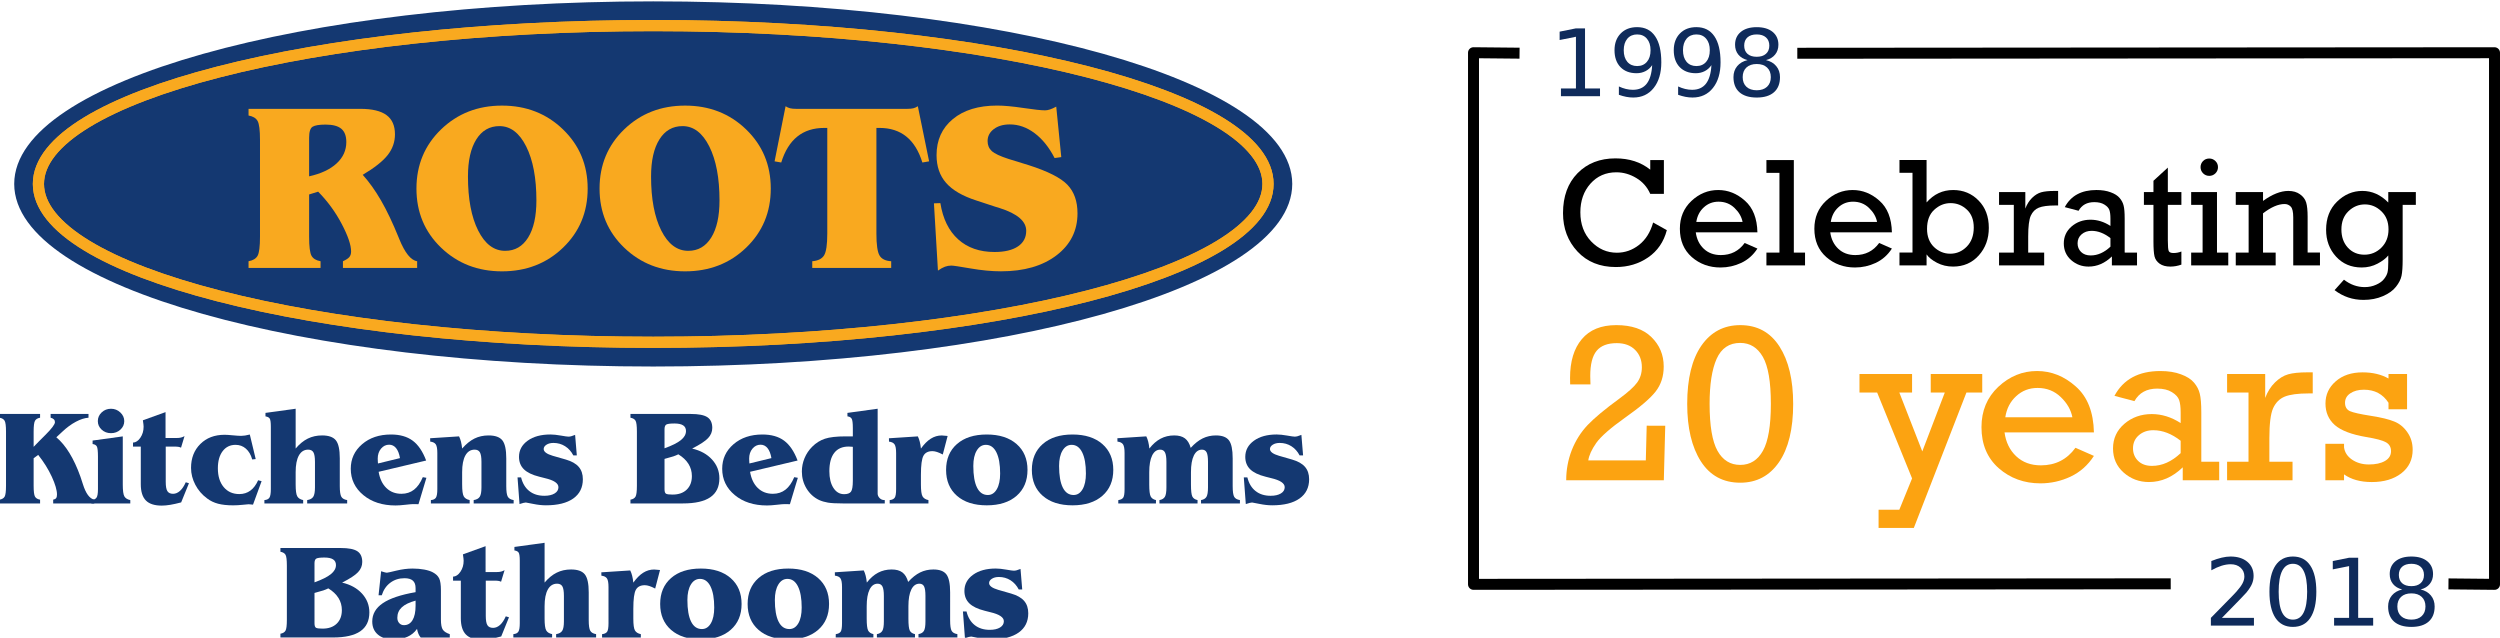 <?xml version="1.0" encoding="UTF-8" standalone="no"?> <!-- Created with Inkscape (http://www.inkscape.org/) --> <svg xmlns:osb="http://www.openswatchbook.org/uri/2009/osb" xmlns:dc="http://purl.org/dc/elements/1.1/" xmlns:cc="http://creativecommons.org/ns#" xmlns:rdf="http://www.w3.org/1999/02/22-rdf-syntax-ns#" xmlns:svg="http://www.w3.org/2000/svg" xmlns="http://www.w3.org/2000/svg" xmlns:sodipodi="http://sodipodi.sourceforge.net/DTD/sodipodi-0.dtd" xmlns:inkscape="http://www.inkscape.org/namespaces/inkscape" width="96.828mm" height="24.7mm" viewBox="0 0 96.828 24.7" version="1.1" id="svg8" inkscape:version="0.92.0 r15299" sodipodi:docname="20YearsLogo_bglight_colour_withRoots.svg"><defs id="defs2"><linearGradient id="linearGradient5620" osb:paint="solid"><stop style="stop-color:#000000;stop-opacity:1;" offset="0" id="stop5618"></stop></linearGradient><linearGradient id="linearGradient5614" osb:paint="solid"><stop style="stop-color:#000000;stop-opacity:1;" offset="0" id="stop5612"></stop></linearGradient><linearGradient id="linearGradient5608" osb:paint="solid"><stop style="stop-color:#000000;stop-opacity:1;" offset="0" id="stop5606"></stop></linearGradient><linearGradient id="linearGradient5602" osb:paint="solid"><stop style="stop-color:#000000;stop-opacity:1;" offset="0" id="stop5600"></stop></linearGradient><linearGradient id="linearGradient5596" osb:paint="solid"><stop style="stop-color:#000000;stop-opacity:1;" offset="0" id="stop5594"></stop></linearGradient><linearGradient id="linearGradient5590" osb:paint="solid"><stop style="stop-color:#f9a91f;stop-opacity:1;" offset="0" id="stop5588"></stop></linearGradient><linearGradient id="linearGradient5584" osb:paint="solid"><stop style="stop-color:#000000;stop-opacity:1;" offset="0" id="stop5582"></stop></linearGradient><linearGradient id="linearGradient5578" osb:paint="solid"><stop style="stop-color:#000000;stop-opacity:1;" offset="0" id="stop5576"></stop></linearGradient><linearGradient id="linearGradient5572" osb:paint="solid"><stop style="stop-color:#000000;stop-opacity:1;" offset="0" id="stop5570"></stop></linearGradient><linearGradient id="linearGradient5566" osb:paint="solid"><stop style="stop-color:#000000;stop-opacity:1;" offset="0" id="stop5564"></stop></linearGradient><linearGradient id="linearGradient5560" osb:paint="solid"><stop style="stop-color:#ffffff;stop-opacity:1;" offset="0" id="stop5558"></stop></linearGradient><clipPath id="clipPath18"><path d="M 0,841.89 H 595.275 V 0 H 0 Z" id="path16" inkscape:connector-curvature="0"></path></clipPath></defs><g inkscape:groupmode="layer" id="layer2" inkscape:label="darkback" transform="translate(-53.809,-197.25)"></g><g inkscape:label="Layer 1" inkscape:groupmode="layer" id="layer1" transform="translate(-53.809,-197.25)"><g id="g5077" inkscape:export-xdpi="1080.34" inkscape:export-ydpi="1080.34"><g transform="matrix(0.85,0,0,0.85,86.579,147.479)" inkscape:export-ydpi="1080.34" inkscape:export-xdpi="1080.34" id="g8547-9"><g aria-label="Celebrating" transform="matrix(0.265,0,0,0.265,-105.493,-193.937)" style="font-style:normal;font-variant:normal;font-weight:normal;font-stretch:normal;font-size:26.667px;line-height:25px;font-family:Rockwell;-inkscape-font-specification:'Rockwell, Normal';font-variant-ligatures:normal;font-variant-caps:normal;font-variant-numeric:normal;font-feature-settings:normal;text-align:start;letter-spacing:0px;word-spacing:0px;writing-mode:lr-tb;text-anchor:start;fill:#000000;fill-opacity:1;stroke:none" id="flowRoot5946-8-6-9-8"><path d="m 536.856,991.056 2.357,1.315 q -0.794,3.021 -3.216,4.688 -2.409,1.654 -5.547,1.654 -4.115,0 -6.602,-2.669 -2.487,-2.669 -2.487,-6.602 0,-4.31 2.5,-6.862 2.5,-2.552 6.523,-2.552 3.555,0 5.977,1.94 v -1.654 h 2.344 v 5.82 h -2.344 q -0.781,-1.771 -2.409,-2.734 -1.628,-0.977 -3.424,-0.977 -2.708,0 -4.453,1.953 -1.732,1.953 -1.732,4.935 0,3.06 1.862,5 1.862,1.94 4.414,1.94 2.096,0 3.815,-1.341 1.719,-1.354 2.422,-3.854 z" style="font-style:normal;font-variant:normal;font-weight:normal;font-stretch:normal;font-size:26.667px;font-family:Rockwell;-inkscape-font-specification:'Rockwell, Normal';font-variant-ligatures:normal;font-variant-caps:normal;font-variant-numeric:normal;font-feature-settings:normal;text-align:start;writing-mode:lr-tb;text-anchor:start" id="path4597" inkscape:connector-curvature="0"></path><path d="m 554.786,992.749 h -10.599 q 0.234,1.745 1.38,2.826 1.146,1.081 2.93,1.081 2.591,0 4.102,-2.083 l 2.188,0.964 q -1.068,1.654 -2.773,2.461 -1.706,0.794 -3.568,0.794 -2.891,0 -4.948,-1.797 -2.044,-1.81 -2.044,-4.87 0,-2.904 1.992,-4.779 2.005,-1.875 4.596,-1.875 2.539,0 4.596,1.836 2.07,1.823 2.148,5.443 z m -2.552,-1.797 q -0.26,-1.328 -1.38,-2.396 -1.12,-1.081 -2.747,-1.081 -1.484,0 -2.539,0.977 -1.055,0.964 -1.289,2.5 z" style="font-style:normal;font-variant:normal;font-weight:normal;font-stretch:normal;font-size:26.667px;font-family:Rockwell;-inkscape-font-specification:'Rockwell, Normal';font-variant-ligatures:normal;font-variant-caps:normal;font-variant-numeric:normal;font-feature-settings:normal;text-align:start;writing-mode:lr-tb;text-anchor:start" id="path4599" inkscape:connector-curvature="0"></path><path d="m 558.575,996.226 v -13.711 h -2.24 v -2.201 h 4.714 v 15.911 h 1.927 v 2.201 h -6.641 v -2.201 z" style="font-style:normal;font-variant:normal;font-weight:normal;font-stretch:normal;font-size:26.667px;font-family:Rockwell;-inkscape-font-specification:'Rockwell, Normal';font-variant-ligatures:normal;font-variant-caps:normal;font-variant-numeric:normal;font-feature-settings:normal;text-align:start;writing-mode:lr-tb;text-anchor:start" id="path4601" inkscape:connector-curvature="0"></path><path d="m 577.911,992.749 h -10.599 q 0.234,1.745 1.38,2.826 1.146,1.081 2.93,1.081 2.591,0 4.102,-2.083 l 2.188,0.964 q -1.068,1.654 -2.773,2.461 -1.706,0.794 -3.568,0.794 -2.891,0 -4.948,-1.797 -2.044,-1.81 -2.044,-4.87 0,-2.904 1.992,-4.779 2.005,-1.875 4.596,-1.875 2.539,0 4.596,1.836 2.07,1.823 2.148,5.443 z m -2.552,-1.797 q -0.26,-1.328 -1.38,-2.396 -1.12,-1.081 -2.747,-1.081 -1.484,0 -2.539,0.977 -1.055,0.964 -1.289,2.5 z" style="font-style:normal;font-variant:normal;font-weight:normal;font-stretch:normal;font-size:26.667px;font-family:Rockwell;-inkscape-font-specification:'Rockwell, Normal';font-variant-ligatures:normal;font-variant-caps:normal;font-variant-numeric:normal;font-feature-settings:normal;text-align:start;writing-mode:lr-tb;text-anchor:start" id="path4603" inkscape:connector-curvature="0"></path><path d="m 579.213,998.426 v -2.201 h 2.24 v -13.711 h -2.24 v -2.201 h 4.661 v 7.292 q 1.862,-2.135 4.57,-2.135 2.604,0 4.362,1.797 1.771,1.784 1.771,4.714 0,2.812 -1.732,4.74 -1.719,1.914 -4.414,1.914 -1.51,0 -2.76,-0.651 -1.25,-0.651 -1.797,-1.445 v 1.888 z m 4.74,-6.276 q 0,1.966 1.198,3.125 1.211,1.146 2.786,1.146 1.654,0 2.852,-1.224 1.198,-1.224 1.198,-3.281 0,-1.992 -1.198,-3.086 -1.185,-1.107 -2.786,-1.107 -1.576,0 -2.812,1.146 -1.237,1.133 -1.237,3.281 z" style="font-style:normal;font-variant:normal;font-weight:normal;font-stretch:normal;font-size:26.667px;font-family:Rockwell;-inkscape-font-specification:'Rockwell, Normal';font-variant-ligatures:normal;font-variant-caps:normal;font-variant-numeric:normal;font-feature-settings:normal;text-align:start;writing-mode:lr-tb;text-anchor:start" id="path4605" inkscape:connector-curvature="0"></path><path d="m 598.874,996.226 v -8.203 h -2.539 v -2.201 h 4.518 v 2.839 q 0.417,-1.107 1.159,-1.836 0.742,-0.729 1.562,-0.964 0.833,-0.234 2.266,-0.234 h 0.651 v 2.5 h -0.495 q -1.888,0 -2.826,0.378 -0.924,0.378 -1.38,1.38 -0.443,0.99 -0.443,3.568 v 2.773 h 2.747 v 2.201 h -7.76 v -2.201 z" style="font-style:normal;font-variant:normal;font-weight:normal;font-stretch:normal;font-size:26.667px;font-family:Rockwell;-inkscape-font-specification:'Rockwell, Normal';font-variant-ligatures:normal;font-variant-caps:normal;font-variant-numeric:normal;font-feature-settings:normal;text-align:start;writing-mode:lr-tb;text-anchor:start" id="path4607" inkscape:connector-curvature="0"></path><path d="m 620.059,996.226 v 2.201 h -4.323 v -1.536 q -1.797,1.745 -4.01,1.745 -1.719,0 -2.995,-1.12 -1.263,-1.12 -1.263,-2.865 0,-1.758 1.341,-2.917 1.354,-1.159 3.255,-1.159 1.771,0 3.424,1.068 v -1.25 q 0,-0.964 -0.182,-1.484 -0.182,-0.521 -0.859,-0.938 -0.664,-0.417 -1.745,-0.417 -1.862,0 -2.695,1.484 l -2.37,-0.625 q 1.576,-2.943 5.443,-2.943 1.419,0 2.448,0.391 1.042,0.378 1.549,0.99 0.508,0.599 0.677,1.302 0.182,0.703 0.182,2.24 v 5.833 z m -4.57,-2.487 q -1.602,-1.25 -3.242,-1.25 -1.029,0 -1.719,0.599 -0.69,0.599 -0.69,1.549 0,0.885 0.599,1.484 0.612,0.599 1.654,0.599 1.797,0 3.398,-1.51 z" style="font-style:normal;font-variant:normal;font-weight:normal;font-stretch:normal;font-size:26.667px;font-family:Rockwell;-inkscape-font-specification:'Rockwell, Normal';font-variant-ligatures:normal;font-variant-caps:normal;font-variant-numeric:normal;font-feature-settings:normal;text-align:start;writing-mode:lr-tb;text-anchor:start" id="path4609" inkscape:connector-curvature="0"></path><path d="m 621.244,988.022 v -2.201 h 1.641 v -1.94 l 2.474,-2.266 v 4.206 h 2.331 v 2.201 h -2.331 v 6.12 q 0,1.471 0.156,1.823 0.169,0.339 0.82,0.339 0.69,0 1.354,-0.26 v 2.253 q -0.951,0.339 -1.901,0.339 -1.133,0 -1.836,-0.495 -0.703,-0.508 -0.885,-1.263 -0.182,-0.755 -0.182,-2.604 v -6.25 z" style="font-style:normal;font-variant:normal;font-weight:normal;font-stretch:normal;font-size:26.667px;font-family:Rockwell;-inkscape-font-specification:'Rockwell, Normal';font-variant-ligatures:normal;font-variant-caps:normal;font-variant-numeric:normal;font-feature-settings:normal;text-align:start;writing-mode:lr-tb;text-anchor:start" id="path4611" inkscape:connector-curvature="0"></path><path d="m 630.984,981.538 q 0,-0.599 0.417,-1.042 0.43,-0.443 1.081,-0.443 0.612,0 1.055,0.43 0.443,0.43 0.443,1.055 0,0.625 -0.443,1.068 -0.443,0.43 -1.055,0.43 -0.625,0 -1.068,-0.443 -0.43,-0.443 -0.43,-1.055 z m 0.352,14.688 v -8.203 h -1.966 v -2.201 h 4.44 v 10.404 h 1.94 v 2.201 h -6.38 v -2.201 z" style="font-style:normal;font-variant:normal;font-weight:normal;font-stretch:normal;font-size:26.667px;font-family:Rockwell;-inkscape-font-specification:'Rockwell, Normal';font-variant-ligatures:normal;font-variant-caps:normal;font-variant-numeric:normal;font-feature-settings:normal;text-align:start;writing-mode:lr-tb;text-anchor:start" id="path4613" inkscape:connector-curvature="0"></path><path d="m 641.726,985.822 v 1.523 q 2.383,-1.719 4.349,-1.719 1.224,0 2.018,0.586 0.807,0.573 1.055,1.419 0.247,0.833 0.247,2.448 v 6.146 h 2.122 v 2.201 h -4.596 v -8.242 q 0,-1.432 -0.43,-1.862 -0.43,-0.443 -1.055,-0.443 -1.641,0 -3.711,1.602 v 6.745 h 2.174 v 2.201 h -6.862 v -2.201 h 2.214 v -8.203 h -2.214 v -2.201 z" style="font-style:normal;font-variant:normal;font-weight:normal;font-stretch:normal;font-size:26.667px;font-family:Rockwell;-inkscape-font-specification:'Rockwell, Normal';font-variant-ligatures:normal;font-variant-caps:normal;font-variant-numeric:normal;font-feature-settings:normal;text-align:start;writing-mode:lr-tb;text-anchor:start" id="path4615" inkscape:connector-curvature="0"></path><path d="m 668.002,985.822 v 2.201 h -2.266 v 9.388 q 0,1.901 -0.195,2.812 -0.195,0.924 -0.951,1.875 -0.742,0.964 -2.24,1.615 -1.497,0.651 -3.346,0.651 -2.786,0 -4.974,-1.68 l 1.615,-1.797 q 1.641,1.276 3.568,1.276 1.068,0 1.979,-0.417 0.911,-0.404 1.354,-0.99 0.456,-0.586 0.586,-1.12 0.13,-0.521 0.13,-1.771 v -1.146 q -0.586,0.742 -1.836,1.406 -1.25,0.664 -2.734,0.664 -2.708,0 -4.414,-1.875 -1.706,-1.875 -1.706,-4.609 0,-2.995 1.875,-4.831 1.888,-1.849 4.362,-1.849 2.5,0 4.453,1.992 v -1.797 z m -12.799,6.432 q 0,1.914 1.107,3.125 1.12,1.211 2.852,1.211 1.693,0 2.917,-1.211 1.224,-1.224 1.224,-3.138 0,-1.94 -1.224,-3.112 -1.224,-1.185 -2.839,-1.185 -1.615,0 -2.826,1.172 -1.211,1.159 -1.211,3.138 z" style="font-style:normal;font-variant:normal;font-weight:normal;font-stretch:normal;font-size:26.667px;font-family:Rockwell;-inkscape-font-specification:'Rockwell, Normal';font-variant-ligatures:normal;font-variant-caps:normal;font-variant-numeric:normal;font-feature-settings:normal;text-align:start;writing-mode:lr-tb;text-anchor:start" id="path4617" inkscape:connector-curvature="0"></path></g><g aria-label="20 years" transform="matrix(0.265,0,0,0.265,-105.458,-184.961)" style="font-style:normal;font-variant:normal;font-weight:normal;font-stretch:normal;font-size:38.667px;line-height:25px;font-family:Rockwell;-inkscape-font-specification:'Rockwell, Normal';font-variant-ligatures:normal;font-variant-caps:normal;font-variant-numeric:normal;font-feature-settings:normal;text-align:start;letter-spacing:0px;word-spacing:0px;writing-mode:lr-tb;text-anchor:start;fill:#fca311;fill-opacity:1;stroke:none" id="flowRoot5946-0-6-8-4-5"><path d="m 538.807,992.124 -0.245,9.383 h -16.785 q 0,-2.719 0.963,-5.192 0.982,-2.473 2.738,-4.324 1.775,-1.85 5.4,-4.493 2.285,-1.68 3.096,-2.794 0.812,-1.133 0.812,-2.624 0,-1.831 -1.152,-2.983 -1.152,-1.171 -3.172,-1.171 -2.36,0 -3.455,1.322 -1.095,1.322 -1.095,4.342 0,0.755 0.038,1.435 h -3.493 q -0.019,-0.68 -0.019,-1.114 0,-4.267 2.02,-6.665 2.02,-2.417 5.928,-2.417 3.946,0 6.042,2.058 2.115,2.058 2.115,5.06 0,2.511 -1.378,4.286 -1.378,1.775 -5.268,4.512 -3.776,2.681 -4.965,4.361 -1.171,1.68 -1.359,2.983 h 9.893 l 0.151,-5.966 z" style="font-style:normal;font-variant:normal;font-weight:normal;font-stretch:normal;font-size:38.667px;font-family:Rockwell;-inkscape-font-specification:'Rockwell, Normal';font-variant-ligatures:normal;font-variant-caps:normal;font-variant-numeric:normal;font-feature-settings:normal;text-align:start;writing-mode:lr-tb;text-anchor:start;fill:#fca311;fill-opacity:1" id="path4620" inkscape:connector-curvature="0"></path><path d="m 542.583,988.386 q 0,-6.495 2.436,-10.025 2.454,-3.531 6.684,-3.531 4.38,0 6.74,3.663 2.36,3.663 2.36,9.893 0,6.457 -2.436,10.007 -2.436,3.531 -6.665,3.531 -4.418,0 -6.778,-3.682 -2.341,-3.682 -2.341,-9.855 z m 3.852,0 q 0,5.626 1.359,8.062 1.359,2.417 3.908,2.417 2.549,0 3.908,-2.436 1.359,-2.436 1.359,-8.043 0,-5.702 -1.378,-8.1 -1.378,-2.398 -3.889,-2.398 -2.832,0 -4.059,2.738 -1.208,2.719 -1.208,7.76 z" style="font-style:normal;font-variant:normal;font-weight:normal;font-stretch:normal;font-size:38.667px;font-family:Rockwell;-inkscape-font-specification:'Rockwell, Normal';font-variant-ligatures:normal;font-variant-caps:normal;font-variant-numeric:normal;font-feature-settings:normal;text-align:start;writing-mode:lr-tb;text-anchor:start;fill:#fca311;fill-opacity:1" id="path4622" inkscape:connector-curvature="0"></path><path d="m 581.249,1001.187 -6.004,-14.764 h -3.04 v -3.191 h 9.044 v 3.191 h -2.19 l 3.946,10.12 3.87,-10.12 h -2.417 v -3.191 h 8.855 v 3.191 h -2.719 l -9.044,23.279 h -6.061 v -3.134 h 3.568 z" style="font-style:normal;font-variant:normal;font-weight:normal;font-stretch:normal;font-size:38.667px;font-family:Rockwell;-inkscape-font-specification:'Rockwell, Normal';font-variant-ligatures:normal;font-variant-caps:normal;font-variant-numeric:normal;font-feature-settings:normal;text-align:start;writing-mode:lr-tb;text-anchor:start;fill:#fca311;fill-opacity:1" id="path4624" inkscape:connector-curvature="0"></path><path d="m 612.515,993.276 h -15.368 q 0.34,2.53 2.001,4.097 1.661,1.567 4.248,1.567 3.757,0 5.947,-3.021 l 3.172,1.397 q -1.548,2.398 -4.021,3.568 -2.473,1.152 -5.173,1.152 -4.191,0 -7.174,-2.606 -2.964,-2.624 -2.964,-7.061 0,-4.21 2.889,-6.929 2.908,-2.719 6.665,-2.719 3.682,0 6.665,2.662 3.002,2.643 3.115,7.892 z m -3.701,-2.605 q -0.378,-1.926 -2.001,-3.474 -1.624,-1.567 -3.984,-1.567 -2.152,0 -3.682,1.416 -1.529,1.397 -1.869,3.625 z" style="font-style:normal;font-variant:normal;font-weight:normal;font-stretch:normal;font-size:38.667px;font-family:Rockwell;-inkscape-font-specification:'Rockwell, Normal';font-variant-ligatures:normal;font-variant-caps:normal;font-variant-numeric:normal;font-feature-settings:normal;text-align:start;writing-mode:lr-tb;text-anchor:start;fill:#fca311;fill-opacity:1" id="path4626" inkscape:connector-curvature="0"></path><path d="m 634.057,998.317 v 3.191 h -6.268 v -2.228 q -2.605,2.53 -5.815,2.53 -2.492,0 -4.342,-1.624 -1.831,-1.624 -1.831,-4.154 0,-2.549 1.945,-4.229 1.964,-1.68 4.72,-1.68 2.568,0 4.965,1.548 v -1.812 q 0,-1.397 -0.264,-2.152 -0.264,-0.755 -1.246,-1.359 -0.963,-0.604 -2.53,-0.604 -2.7,0 -3.908,2.152 l -3.436,-0.906 q 2.285,-4.267 7.892,-4.267 2.058,0 3.549,0.566 1.51,0.548 2.247,1.435 0.736,0.868 0.982,1.888 0.264,1.02 0.264,3.247 v 8.458 z m -6.627,-3.606 q -2.322,-1.812 -4.701,-1.812 -1.492,0 -2.492,0.868 -1.001,0.868 -1.001,2.247 0,1.284 0.868,2.152 0.887,0.868 2.398,0.868 2.605,0 4.928,-2.19 z" style="font-style:normal;font-variant:normal;font-weight:normal;font-stretch:normal;font-size:38.667px;font-family:Rockwell;-inkscape-font-specification:'Rockwell, Normal';font-variant-ligatures:normal;font-variant-caps:normal;font-variant-numeric:normal;font-feature-settings:normal;text-align:start;writing-mode:lr-tb;text-anchor:start;fill:#fca311;fill-opacity:1" id="path4628" inkscape:connector-curvature="0"></path><path d="m 639.098,998.317 v -11.895 h -3.682 v -3.191 h 6.551 v 4.116 q 0.604,-1.605 1.68,-2.662 1.076,-1.057 2.266,-1.397 1.208,-0.34 3.285,-0.34 h 0.944 v 3.625 h -0.717 q -2.738,0 -4.097,0.548 -1.34,0.548 -2.001,2.001 -0.642,1.435 -0.642,5.173 v 4.021 h 3.984 v 3.191 h -11.253 v -3.191 z" style="font-style:normal;font-variant:normal;font-weight:normal;font-stretch:normal;font-size:38.667px;font-family:Rockwell;-inkscape-font-specification:'Rockwell, Normal';font-variant-ligatures:normal;font-variant-caps:normal;font-variant-numeric:normal;font-feature-settings:normal;text-align:start;writing-mode:lr-tb;text-anchor:start;fill:#fca311;fill-opacity:1" id="path4630" inkscape:connector-curvature="0"></path><path d="m 652.314,1001.508 v -6.268 h 3.21 v 0.604 q 0.17,1.284 1.378,2.115 1.227,0.831 2.889,0.831 1.737,0 2.775,-0.604 1.038,-0.604 1.038,-1.68 0,-1.038 -0.868,-1.529 -0.85,-0.491 -3.398,-0.906 -3.776,-0.642 -5.4,-2.058 -1.605,-1.435 -1.605,-3.701 0,-2.285 1.756,-3.814 1.756,-1.548 4.626,-1.548 2.587,0 4.456,1.057 v -0.774 h 3.191 v 6.061 h -3.191 v -1.114 q -1.454,-2.247 -4.229,-2.247 -1.416,0 -2.341,0.623 -0.906,0.604 -0.906,1.624 0,1.038 0.831,1.435 0.85,0.378 3.625,0.812 2.662,0.415 4.021,0.982 1.359,0.548 2.247,1.85 0.906,1.284 0.906,3.002 0,2.549 -1.964,4.059 -1.945,1.492 -5.06,1.492 -2.926,0 -4.777,-1.322 v 1.02 z" style="font-style:normal;font-variant:normal;font-weight:normal;font-stretch:normal;font-size:38.667px;font-family:Rockwell;-inkscape-font-specification:'Rockwell, Normal';font-variant-ligatures:normal;font-variant-caps:normal;font-variant-numeric:normal;font-feature-settings:normal;text-align:start;writing-mode:lr-tb;text-anchor:start;fill:#fca311;fill-opacity:1" id="path4632" inkscape:connector-curvature="0"></path></g><g aria-label="2018" transform="matrix(0.265,0,0,0.265,-75.983,-176.81)" style="font-style:normal;font-variant:normal;font-weight:normal;font-stretch:normal;font-size:16px;line-height:25px;font-family:'Open Sans';-inkscape-font-specification:'Open Sans, Normal';font-variant-ligatures:normal;font-variant-caps:normal;font-variant-numeric:normal;font-feature-settings:normal;text-align:start;letter-spacing:0px;word-spacing:0px;writing-mode:lr-tb;text-anchor:start;fill:#0f2b5b;fill-opacity:1;stroke:none" id="flowRoot5946-0-0-0-7-7-5"><path d="m 523.299,994.406 h 5.508 v 1.328 h -7.406 v -1.328 q 0.898,-0.93 2.445,-2.492 1.555,-1.57 1.953,-2.023 0.758,-0.852 1.055,-1.438 0.305,-0.594 0.305,-1.164 0,-0.93 -0.656,-1.516 -0.648,-0.586 -1.695,-0.586 -0.742,0 -1.57,0.258 -0.82,0.258 -1.758,0.781 v -1.594 q 0.953,-0.383 1.781,-0.578 0.828,-0.195 1.516,-0.195 1.812,0 2.891,0.906 1.078,0.906 1.078,2.422 0,0.719 -0.273,1.367 -0.266,0.641 -0.977,1.516 -0.195,0.227 -1.242,1.312 -1.047,1.078 -2.953,3.023 z" style="font-style:normal;font-variant:normal;font-weight:normal;font-stretch:normal;font-size:16px;font-family:'Open Sans';-inkscape-font-specification:'Open Sans, Normal';font-variant-ligatures:normal;font-variant-caps:normal;font-variant-numeric:normal;font-feature-settings:normal;text-align:start;writing-mode:lr-tb;text-anchor:start;fill:#0f2b5b;fill-opacity:1" id="path4635" inkscape:connector-curvature="0"></path><path d="m 535.502,985.109 q -1.219,0 -1.836,1.203 -0.609,1.195 -0.609,3.602 0,2.398 0.609,3.602 0.617,1.195 1.836,1.195 1.227,0 1.836,-1.195 0.617,-1.203 0.617,-3.602 0,-2.406 -0.617,-3.602 -0.609,-1.203 -1.836,-1.203 z m 0,-1.25 q 1.961,0 2.992,1.555 1.039,1.547 1.039,4.5 0,2.945 -1.039,4.5 -1.031,1.547 -2.992,1.547 -1.961,0 -3,-1.547 -1.031,-1.555 -1.031,-4.5 0,-2.953 1.031,-4.5 1.039,-1.555 3,-1.555 z" style="font-style:normal;font-variant:normal;font-weight:normal;font-stretch:normal;font-size:16px;font-family:'Open Sans';-inkscape-font-specification:'Open Sans, Normal';font-variant-ligatures:normal;font-variant-caps:normal;font-variant-numeric:normal;font-feature-settings:normal;text-align:start;writing-mode:lr-tb;text-anchor:start;fill:#0f2b5b;fill-opacity:1" id="path4637" inkscape:connector-curvature="0"></path><path d="m 542.588,994.406 h 2.578 v -8.898 l -2.805,0.562 v -1.438 l 2.789,-0.562 h 1.578 v 10.336 h 2.578 v 1.328 h -6.719 z" style="font-style:normal;font-variant:normal;font-weight:normal;font-stretch:normal;font-size:16px;font-family:'Open Sans';-inkscape-font-specification:'Open Sans, Normal';font-variant-ligatures:normal;font-variant-caps:normal;font-variant-numeric:normal;font-feature-settings:normal;text-align:start;writing-mode:lr-tb;text-anchor:start;fill:#0f2b5b;fill-opacity:1" id="path4639" inkscape:connector-curvature="0"></path><path d="m 555.877,990.195 q -1.125,0 -1.773,0.602 -0.641,0.602 -0.641,1.656 0,1.055 0.641,1.656 0.648,0.602 1.773,0.602 1.125,0 1.773,-0.602 0.648,-0.609 0.648,-1.656 0,-1.055 -0.648,-1.656 -0.641,-0.602 -1.773,-0.602 z m -1.578,-0.672 q -1.016,-0.25 -1.586,-0.945 -0.562,-0.695 -0.562,-1.695 0,-1.398 0.992,-2.211 1,-0.812 2.734,-0.812 1.742,0 2.734,0.812 0.992,0.812 0.992,2.211 0,1 -0.57,1.695 -0.562,0.695 -1.57,0.945 1.141,0.266 1.773,1.039 0.641,0.773 0.641,1.891 0,1.695 -1.039,2.602 -1.031,0.906 -2.961,0.906 -1.93,0 -2.969,-0.906 -1.031,-0.906 -1.031,-2.602 0,-1.117 0.641,-1.891 0.641,-0.773 1.781,-1.039 z m -0.578,-2.492 q 0,0.906 0.562,1.414 0.57,0.508 1.594,0.508 1.016,0 1.586,-0.508 0.578,-0.508 0.578,-1.414 0,-0.906 -0.578,-1.414 -0.57,-0.508 -1.586,-0.508 -1.023,0 -1.594,0.508 -0.562,0.508 -0.562,1.414 z" style="font-style:normal;font-variant:normal;font-weight:normal;font-stretch:normal;font-size:16px;font-family:'Open Sans';-inkscape-font-specification:'Open Sans, Normal';font-variant-ligatures:normal;font-variant-caps:normal;font-variant-numeric:normal;font-feature-settings:normal;text-align:start;writing-mode:lr-tb;text-anchor:start;fill:#0f2b5b;fill-opacity:1" id="path4641" inkscape:connector-curvature="0"></path></g><g aria-label="1998" transform="matrix(0.265,0,0,0.265,-105.813,-200.931)" style="font-style:normal;font-variant:normal;font-weight:normal;font-stretch:normal;font-size:16px;line-height:25px;font-family:'Open Sans';-inkscape-font-specification:'Open Sans, Normal';font-variant-ligatures:normal;font-variant-caps:normal;font-variant-numeric:normal;font-feature-settings:normal;text-align:start;letter-spacing:0px;word-spacing:0px;writing-mode:lr-tb;text-anchor:start;fill:#0f2b5b;fill-opacity:1;stroke:none" id="flowRoot5946-0-0-9-7-3-1-8"><path d="m 522.213,994.406 h 2.578 v -8.898 l -2.805,0.562 v -1.438 l 2.789,-0.562 h 1.578 v 10.336 h 2.578 v 1.328 h -6.719 z" style="font-style:normal;font-variant:normal;font-weight:normal;font-stretch:normal;font-size:16px;font-family:'Open Sans';-inkscape-font-specification:'Open Sans, Normal';font-variant-ligatures:normal;font-variant-caps:normal;font-variant-numeric:normal;font-feature-settings:normal;text-align:start;writing-mode:lr-tb;text-anchor:start;fill:#0f2b5b;fill-opacity:1" id="path4644" inkscape:connector-curvature="0"></path><path d="m 532.174,995.492 v -1.438 q 0.594,0.281 1.203,0.43 0.609,0.148 1.195,0.148 1.562,0 2.383,-1.047 0.828,-1.055 0.945,-3.195 -0.453,0.672 -1.148,1.031 -0.695,0.359 -1.539,0.359 -1.75,0 -2.773,-1.055 -1.016,-1.062 -1.016,-2.898 0,-1.797 1.062,-2.883 1.062,-1.086 2.828,-1.086 2.023,0 3.086,1.555 1.07,1.547 1.07,4.5 0,2.758 -1.312,4.406 -1.305,1.641 -3.516,1.641 -0.594,0 -1.203,-0.117 -0.609,-0.117 -1.266,-0.352 z m 3.141,-4.945 q 1.062,0 1.68,-0.727 0.625,-0.727 0.625,-1.992 0,-1.258 -0.625,-1.984 -0.617,-0.734 -1.68,-0.734 -1.062,0 -1.688,0.734 -0.617,0.727 -0.617,1.984 0,1.266 0.617,1.992 0.625,0.727 1.688,0.727 z" style="font-style:normal;font-variant:normal;font-weight:normal;font-stretch:normal;font-size:16px;font-family:'Open Sans';-inkscape-font-specification:'Open Sans, Normal';font-variant-ligatures:normal;font-variant-caps:normal;font-variant-numeric:normal;font-feature-settings:normal;text-align:start;writing-mode:lr-tb;text-anchor:start;fill:#0f2b5b;fill-opacity:1" id="path4646" inkscape:connector-curvature="0"></path><path d="m 542.361,995.492 v -1.438 q 0.594,0.281 1.203,0.43 0.609,0.148 1.195,0.148 1.562,0 2.383,-1.047 0.828,-1.055 0.945,-3.195 -0.453,0.672 -1.148,1.031 -0.695,0.359 -1.539,0.359 -1.75,0 -2.773,-1.055 -1.016,-1.062 -1.016,-2.898 0,-1.797 1.062,-2.883 1.062,-1.086 2.828,-1.086 2.023,0 3.086,1.555 1.07,1.547 1.07,4.5 0,2.758 -1.312,4.406 -1.305,1.641 -3.516,1.641 -0.594,0 -1.203,-0.117 -0.609,-0.117 -1.266,-0.352 z m 3.141,-4.945 q 1.062,0 1.68,-0.727 0.625,-0.727 0.625,-1.992 0,-1.258 -0.625,-1.984 -0.617,-0.734 -1.68,-0.734 -1.062,0 -1.688,0.734 -0.617,0.727 -0.617,1.984 0,1.266 0.617,1.992 0.625,0.727 1.688,0.727 z" style="font-style:normal;font-variant:normal;font-weight:normal;font-stretch:normal;font-size:16px;font-family:'Open Sans';-inkscape-font-specification:'Open Sans, Normal';font-variant-ligatures:normal;font-variant-caps:normal;font-variant-numeric:normal;font-feature-settings:normal;text-align:start;writing-mode:lr-tb;text-anchor:start;fill:#0f2b5b;fill-opacity:1" id="path4648" inkscape:connector-curvature="0"></path><path d="m 555.877,990.195 q -1.125,0 -1.773,0.602 -0.641,0.602 -0.641,1.656 0,1.055 0.641,1.656 0.648,0.602 1.773,0.602 1.125,0 1.773,-0.602 0.648,-0.609 0.648,-1.656 0,-1.055 -0.648,-1.656 -0.641,-0.602 -1.773,-0.602 z m -1.578,-0.672 q -1.016,-0.25 -1.586,-0.945 -0.562,-0.695 -0.562,-1.695 0,-1.398 0.992,-2.211 1,-0.812 2.734,-0.812 1.742,0 2.734,0.812 0.992,0.812 0.992,2.211 0,1 -0.57,1.695 -0.562,0.695 -1.57,0.945 1.141,0.266 1.773,1.039 0.641,0.773 0.641,1.891 0,1.695 -1.039,2.602 -1.031,0.906 -2.961,0.906 -1.93,0 -2.969,-0.906 -1.031,-0.906 -1.031,-2.602 0,-1.117 0.641,-1.891 0.641,-0.773 1.781,-1.039 z m -0.578,-2.492 q 0,0.906 0.562,1.414 0.57,0.508 1.594,0.508 1.016,0 1.586,-0.508 0.578,-0.508 0.578,-1.414 0,-0.906 -0.578,-1.414 -0.57,-0.508 -1.586,-0.508 -1.023,0 -1.594,0.508 -0.562,0.508 -0.562,1.414 z" style="font-style:normal;font-variant:normal;font-weight:normal;font-stretch:normal;font-size:16px;font-family:'Open Sans';-inkscape-font-specification:'Open Sans, Normal';font-variant-ligatures:normal;font-variant-caps:normal;font-variant-numeric:normal;font-feature-settings:normal;text-align:start;writing-mode:lr-tb;text-anchor:start;fill:#0f2b5b;fill-opacity:1" id="path4650" inkscape:connector-curvature="0"></path></g><g id="g8442-9"><path sodipodi:nodetypes="cccc" inkscape:connector-curvature="0" id="path8308-58" d="m 30.687,60.977 -2.098,-0.021 v 24.224 l 31.769,-0.024" style="fill:none;stroke:#000000;stroke-width:0.5;stroke-linecap:butt;stroke-linejoin:round;stroke-miterlimit:4;stroke-dasharray:none;stroke-opacity:1"></path><path sodipodi:nodetypes="cccc" inkscape:connector-curvature="0" id="path8308-4-2" d="m 73.014,85.16 2.098,0.021 V 60.957 l -31.769,0.024" style="fill:none;stroke:#000000;stroke-width:0.5;stroke-linecap:butt;stroke-linejoin:round;stroke-miterlimit:4;stroke-dasharray:none;stroke-opacity:1"></path></g></g><g id="g5110-8-0" transform="matrix(0.296,0,0,0.296,79.231,109.376)"><g id="g20-9-8" transform="matrix(0.353,0,0,-0.353,-83.538,320.94)"><path d="m 0,0 c 0,36.615 105.43,66.296 235.488,66.296 130.058,0 235.488,-29.681 235.488,-66.296 0,-36.615 -105.43,-66.296 -235.488,-66.296 C 105.43,-66.296 0,-36.615 0,0" style="fill:#143871;fill-opacity:1;fill-rule:evenodd;stroke:none" id="path22-5-8" inkscape:connector-curvature="0"></path></g><g id="g24-2-3" transform="matrix(0.353,0,0,-0.353,-83.538,320.94)"><path d="m 0,0 c 0,36.615 105.43,66.296 235.488,66.296 130.058,0 235.488,-29.681 235.488,-66.296 0,-36.615 -105.43,-66.296 -235.488,-66.296 C 105.43,-66.296 0,-36.615 0,0 Z" style="fill:none;stroke:#143871;stroke-width:2.762;stroke-linecap:butt;stroke-linejoin:miter;stroke-miterlimit:3.864;stroke-dasharray:none;stroke-opacity:1" id="path26-0-1" inkscape:connector-curvature="0"></path></g><g id="g28-9-2" transform="matrix(0.353,0,0,-0.353,-53.363,331.927)"><path d="m 0,0 v 2.475 c 1.629,0.287 2.743,0.955 3.343,2.005 0.599,1.049 0.9,3.413 0.9,7.093 v 35.819 c 0,3.677 -0.301,6.039 -0.9,7.088 -0.6,1.049 -1.714,1.717 -3.343,2.004 v 2.475 h 41.461 c 4.343,0 7.564,-0.769 9.664,-2.307 2.1,-1.538 3.149,-3.918 3.149,-7.138 0,-2.818 -0.891,-5.37 -2.674,-7.656 -1.784,-2.285 -4.875,-4.737 -9.276,-7.354 2.391,-2.647 4.658,-5.827 6.803,-9.54 2.145,-3.712 4.326,-8.302 6.543,-13.77 0.059,-0.144 0.116,-0.287 0.173,-0.431 2.102,-5.18 4.319,-7.943 6.652,-8.288 V 0 H 34.989 v 2.475 c 1.151,0.518 1.942,1.035 2.374,1.552 0.432,0.518 0.648,1.208 0.648,2.071 0,2.386 -1.158,5.786 -3.475,10.2 -2.317,4.413 -5.23,8.402 -8.742,11.968 l -3.342,-1.04 V 11.573 c 0,-3.68 0.3,-6.044 0.9,-7.093 0.6,-1.05 1.714,-1.718 3.343,-2.005 V 0 Z m 22.452,33.944 c 4.396,0.976 7.793,2.571 10.192,4.784 2.398,2.213 3.597,4.856 3.597,7.932 0,2.241 -0.617,3.879 -1.852,4.914 -1.236,1.034 -3.175,1.551 -5.819,1.551 -2.355,0 -3.964,-0.266 -4.825,-0.797 -0.862,-0.532 -1.293,-1.89 -1.293,-4.074 z" style="fill:#f9a91f;fill-opacity:1;fill-rule:evenodd;stroke:none" id="path30-1-7" inkscape:connector-curvature="0"></path></g><g id="g32-4-4" transform="matrix(0.353,0,0,-0.353,-20.534,313.373)"><path d="m 0,0 c -3.659,0 -6.519,-1.646 -8.579,-4.938 -2.061,-3.291 -3.09,-7.871 -3.09,-13.736 0,-8.338 1.26,-15.014 3.781,-20.032 2.522,-5.017 5.857,-7.525 10.005,-7.525 3.631,0 6.469,1.639 8.515,4.917 2.045,3.277 3.068,7.863 3.068,13.756 0,8.31 -1.261,14.98 -3.782,20.011 C 7.397,-2.516 4.091,0 0,0 m -30.763,-23.158 c 0,8.743 3.042,16.056 9.125,21.937 6.084,5.882 13.613,8.823 22.587,8.823 8.975,0 16.511,-2.941 22.609,-8.823 6.097,-5.881 9.146,-13.194 9.146,-21.937 0,-8.744 -3.041,-16.042 -9.125,-21.896 -6.084,-5.852 -13.627,-8.779 -22.63,-8.779 -8.974,0 -16.503,2.927 -22.587,8.779 -6.083,5.854 -9.125,13.152 -9.125,21.896" style="fill:#f9a91f;fill-opacity:1;fill-rule:evenodd;stroke:none" id="path34-7-5" inkscape:connector-curvature="0"></path></g><g id="g36-9-8" transform="matrix(0.353,0,0,-0.353,3.425,313.373)"><path d="m 0,0 c -3.659,0 -6.519,-1.646 -8.579,-4.938 -2.061,-3.291 -3.09,-7.871 -3.09,-13.736 0,-8.338 1.26,-15.014 3.781,-20.032 2.522,-5.017 5.857,-7.525 10.005,-7.525 3.631,0 6.469,1.639 8.515,4.917 2.045,3.277 3.068,7.863 3.068,13.756 0,8.31 -1.261,14.98 -3.782,20.011 C 7.397,-2.516 4.091,0 0,0 m -30.763,-23.158 c 0,8.743 3.042,16.056 9.126,21.937 6.083,5.882 13.613,8.823 22.586,8.823 8.975,0 16.511,-2.941 22.609,-8.823 6.097,-5.881 9.146,-13.194 9.146,-21.937 0,-8.744 -3.041,-16.042 -9.125,-21.896 -6.083,-5.852 -13.627,-8.779 -22.63,-8.779 -8.973,0 -16.503,2.927 -22.586,8.779 -6.084,5.854 -9.126,13.152 -9.126,21.896" style="fill:#f9a91f;fill-opacity:1;fill-rule:evenodd;stroke:none" id="path38-3-78" inkscape:connector-curvature="0"></path></g><g id="g40-9-8" transform="matrix(0.353,0,0,-0.353,20.398,331.927)"><path d="m 0,0 v 2.475 c 2.13,0.172 3.591,0.899 4.382,2.179 0.792,1.28 1.187,3.977 1.187,8.092 V 51.888 H 4.446 c -4.005,0 -7.333,-1.064 -9.984,-3.193 -2.651,-2.129 -4.639,-5.337 -5.964,-9.624 l -2.464,0.43 4.077,20.431 c 0.547,-0.367 1.109,-0.62 1.685,-0.762 0.575,-0.14 1.339,-0.211 2.289,-0.211 h 41.08 c 0.948,0 1.71,0.071 2.285,0.211 0.575,0.142 1.136,0.395 1.681,0.762 l 4.182,-20.431 -2.5,-0.43 c -1.322,4.287 -3.305,7.495 -5.95,9.624 -2.645,2.129 -5.951,3.193 -9.919,3.193 H 23.778 V 12.746 c 0,-4.143 0.389,-6.862 1.165,-8.157 0.778,-1.294 2.215,-1.999 4.316,-2.114 V 0 Z" style="fill:#f9a91f;fill-opacity:1;fill-rule:evenodd;stroke:none" id="path42-7-9" inkscape:connector-curvature="0"></path></g><g id="g44-3-5" transform="matrix(0.353,0,0,-0.353,48.714,318.481)"><path d="m 0,0 c 7.113,-2.272 11.908,-4.704 14.385,-7.292 2.477,-2.59 3.716,-6.114 3.716,-10.572 0,-6.415 -2.591,-11.6 -7.772,-15.556 -5.182,-3.956 -12.047,-5.934 -20.597,-5.934 -3.424,0 -7.173,0.354 -11.248,1.061 -4.073,0.707 -6.455,1.061 -7.145,1.061 -0.806,0 -1.59,-0.138 -2.353,-0.412 -0.763,-0.274 -1.634,-0.758 -2.613,-1.45 l -1.486,24.935 2.386,0.086 c 0.921,-5.81 3.117,-10.283 6.584,-13.418 3.469,-3.135 7.967,-4.703 13.495,-4.703 3.742,0 6.634,0.691 8.678,2.071 2.044,1.381 3.066,3.308 3.066,5.783 0,3.537 -3.264,6.341 -9.791,8.412 -0.748,0.23 -1.309,0.403 -1.682,0.518 l -7.082,2.33 c -5.066,1.639 -8.78,3.803 -11.141,6.493 -2.36,2.689 -3.541,6.119 -3.541,10.29 0,5.579 2.014,10.037 6.042,13.373 4.029,3.337 9.495,5.005 16.398,5.005 2.504,0 5.733,-0.295 9.689,-0.884 3.955,-0.59 6.653,-0.884 8.091,-0.884 0.547,0 1.151,0.107 1.813,0.323 0.661,0.216 1.438,0.568 2.331,1.057 L 12.09,2.979 9.615,2.634 C 7.573,6.602 5.108,9.67 2.219,11.841 c -2.889,2.171 -5.957,3.256 -9.207,3.256 -2.444,0 -4.426,-0.582 -5.95,-1.746 -1.524,-1.164 -2.287,-2.638 -2.287,-4.42 0,-1.524 0.518,-2.761 1.553,-3.71 1.035,-0.948 3.12,-1.926 6.254,-2.932 z" style="fill:#f9a91f;fill-opacity:1;fill-rule:evenodd;stroke:none" id="path46-2-9" inkscape:connector-curvature="0"></path></g><g id="g48-9-1" transform="matrix(0.353,0,0,-0.353,-80.858,320.94)"><path d="m 0,0 c 0,32.42 102.028,58.7 227.892,58.7 125.862,0 227.89,-26.28 227.89,-58.7 0,-32.419 -102.028,-58.699 -227.89,-58.699 C 102.028,-58.699 0,-32.419 0,0 Z" style="fill:none;stroke:#f9a91f;stroke-width:4.143;stroke-linecap:butt;stroke-linejoin:miter;stroke-miterlimit:3.864;stroke-dasharray:none;stroke-opacity:1" id="path50-7-4" inkscape:connector-curvature="0"></path></g><g id="g52-0-7" transform="matrix(0.353,0,0,-0.353,-80.858,320.94)"><path d="m 0,0 c 0,32.42 102.028,58.7 227.892,58.7 125.862,0 227.89,-26.28 227.89,-58.7 0,-32.419 -102.028,-58.699 -227.89,-58.699 C 102.028,-58.699 0,-32.419 0,0 Z" style="fill:none;stroke:#f9a91f;stroke-width:4.143;stroke-linecap:butt;stroke-linejoin:miter;stroke-miterlimit:3.864;stroke-dasharray:none;stroke-opacity:1" id="path54-9-90" inkscape:connector-curvature="0"></path></g><g id="g56-1-1" transform="matrix(0.353,0,0,-0.353,-49.192,380.285)"><path d="M 0,0 V 1.394 C 0.917,1.554 1.543,1.93 1.883,2.521 2.22,3.11 2.387,4.44 2.387,6.509 v 20.139 c 0,2.105 -0.167,3.444 -0.504,4.019 C 1.543,31.242 0.917,31.61 0,31.773 v 1.392 h 22.335 c 2.916,0 4.98,-0.402 6.186,-1.203 1.206,-0.801 1.81,-2.126 1.81,-3.971 0,-1.409 -0.518,-2.668 -1.554,-3.778 -1.038,-1.11 -3.005,-2.4 -5.907,-3.875 3.107,-0.728 5.568,-2.088 7.38,-4.077 1.81,-1.99 2.716,-4.312 2.716,-6.965 0,-3.123 -1.116,-5.453 -3.35,-6.989 C 27.383,0.769 24.008,0 19.495,0 Z m 12.63,20.435 c 2.781,1.004 4.804,2.015 6.064,3.035 1.263,1.02 1.893,2.143 1.893,3.372 0,0.939 -0.353,1.638 -1.057,2.1 -0.701,0.461 -1.775,0.692 -3.213,0.692 -1.535,0 -2.533,-0.126 -2.994,-0.375 C 12.862,29.008 12.63,28.42 12.63,27.498 Z m 0,-15.163 c 0,-0.939 0.202,-1.505 0.607,-1.699 0.405,-0.194 1.198,-0.291 2.379,-0.291 2.231,0 3.984,0.614 5.252,1.845 1.271,1.228 1.904,2.902 1.904,5.022 0,1.65 -0.42,3.151 -1.262,4.501 -0.842,1.35 -2.093,2.536 -3.76,3.555 -0.551,-0.276 -1.171,-0.529 -1.856,-0.764 -0.688,-0.234 -1.775,-0.545 -3.264,-0.933 z" style="fill:#143871;fill-opacity:1;fill-rule:evenodd;stroke:none" id="path58-8-2" inkscape:connector-curvature="0"></path></g><g id="g60-4-0" transform="matrix(0.353,0,0,-0.353,-36.351,374.759)"><path d="M 0,0 0.95,8.906 C 1.03,8.875 1.152,8.834 1.314,8.786 2.204,8.497 2.795,8.352 3.086,8.352 c 0.227,0 1.392,0.257 3.496,0.771 2.104,0.514 4.122,0.772 6.048,0.772 1.537,0 2.973,-0.127 4.31,-0.377 1.333,-0.251 2.399,-0.595 3.192,-1.029 1.1,-0.583 1.874,-1.319 2.32,-2.207 0.444,-0.888 0.666,-2.383 0.666,-4.483 V -9.002 c 0,-1.83 0.24,-3.09 0.717,-3.779 0.48,-0.688 1.333,-1.234 2.566,-1.639 v -1.244 H 15.616 c -0.324,0.374 -0.596,0.812 -0.812,1.315 -0.221,0.502 -0.402,1.128 -0.548,1.874 -0.922,-1.311 -2.111,-2.286 -3.566,-2.925 -1.456,-0.64 -3.193,-0.959 -5.217,-0.959 -2.425,0 -4.335,0.594 -5.724,1.784 -1.392,1.19 -2.088,2.803 -2.088,4.842 0,2.752 1.303,5.013 3.906,6.786 2.603,1.771 6.655,3.135 12.155,4.089 v 1.505 c 0,1.247 -0.337,2.169 -1.009,2.768 C 12.042,6.014 11.003,6.313 9.592,6.313 7.585,6.313 5.837,5.755 4.349,4.637 2.859,3.52 1.808,1.974 1.192,0 Z M 13.722,-1.99 C 11.411,-2.621 9.706,-3.45 8.608,-4.478 7.51,-5.504 6.959,-6.795 6.959,-8.346 c 0,-0.81 0.23,-1.468 0.691,-1.978 0.461,-0.509 1.047,-0.766 1.759,-0.766 1.373,0 2.433,0.623 3.186,1.87 0.753,1.246 1.127,3.024 1.127,5.338 z" style="fill:#143871;fill-opacity:1;fill-rule:evenodd;stroke:none" id="path62-5-6" inkscape:connector-curvature="0"></path></g><g id="g64-0-3" transform="matrix(0.353,0,0,-0.353,-25.586,372.848)"><path d="m 0,0 h -2.884 v 1.481 c 1.017,0.033 1.926,0.634 2.727,1.805 0.799,1.172 1.201,2.525 1.201,4.061 0,0.241 -0.022,0.541 -0.062,0.897 C 0.941,8.6 0.874,9.1 0.777,9.747 l 8.397,3.031 V 3.182 h 4.09 c 0.666,0 1.214,0.055 1.642,0.169 0.432,0.11 0.864,0.287 1.303,0.527 L 14.917,-0.399 C 14.61,-0.25 14.278,-0.146 13.922,-0.087 13.563,-0.029 13.053,0 12.387,0 h -3.14 v -13.08 c 0,-1.659 0.208,-2.811 0.62,-3.456 0.416,-0.645 1.117,-0.965 2.105,-0.965 0.908,0 1.764,0.361 2.568,1.086 0.801,0.725 1.51,1.788 2.125,3.189 l 1.185,-0.361 -2.884,-7.101 c -1.522,-0.404 -2.862,-0.703 -4.02,-0.897 -1.159,-0.195 -2.222,-0.292 -3.196,-0.292 -2.673,0 -4.632,0.637 -5.878,1.914 C 0.623,-18.686 0,-16.673 0,-13.927 Z" style="fill:#143871;fill-opacity:1;fill-rule:evenodd;stroke:none" id="path66-1-2" inkscape:connector-curvature="0"></path></g><g id="g68-8-1" transform="matrix(0.353,0,0,-0.353,-18.715,380.285)"><path d="m 0,0 v 1.244 c 0.901,0.065 1.521,0.368 1.867,0.91 0.345,0.542 0.52,1.598 0.52,3.168 v 23.114 c 0,1.601 -0.143,2.611 -0.426,3.032 -0.283,0.421 -0.804,0.688 -1.562,0.802 v 1.292 l 11.184,1.541 V 20.352 c 1.408,1.667 2.905,2.894 4.492,3.679 1.586,0.785 3.358,1.177 5.316,1.177 2.425,0 4.125,-0.603 5.096,-1.808 0.971,-1.206 1.456,-3.437 1.456,-6.692 V 6.415 c 0,-1.975 0.192,-3.29 0.58,-3.945 0.389,-0.656 1.106,-1.065 2.153,-1.226 V 0 H 15.861 v 1.244 c 1.074,0.161 1.824,0.57 2.247,1.226 0.424,0.655 0.637,1.808 0.637,3.459 v 9.494 c 0,1.667 -0.191,2.835 -0.569,3.507 -0.383,0.672 -1.033,1.009 -1.956,1.009 -1.489,0 -2.633,-0.718 -3.434,-2.15 -0.801,-1.433 -1.203,-3.5 -1.203,-6.203 V 7.022 c 0,-2.218 0.2,-3.678 0.594,-4.382 0.396,-0.704 1.127,-1.17 2.193,-1.396 L 14.37,0 Z" style="fill:#143871;fill-opacity:1;fill-rule:evenodd;stroke:none" id="path70-2-8" inkscape:connector-curvature="0"></path></g><g id="g72-1-2" transform="matrix(0.353,0,0,-0.353,-6.263,373.694)"><path d="M 0,0 C 0,1.575 -0.191,2.646 -0.572,3.214 -0.955,3.782 -1.643,4.125 -2.635,4.238 L -2.66,5.48 8.055,6.176 C 8.349,5.593 8.586,4.928 8.775,4.184 8.958,3.438 9.102,2.595 9.199,1.656 c 1.181,1.657 2.401,2.881 3.663,3.676 1.26,0.794 2.609,1.192 4.049,1.192 0.404,0 1.084,-0.058 2.037,-0.174 0.065,-0.016 0.114,-0.024 0.145,-0.024 L 17.3,-0.537 C 16.49,-0.113 15.775,0.2 15.152,0.402 14.529,0.605 13.96,0.707 13.442,0.707 11.875,0.707 10.777,0.146 10.146,-0.979 9.514,-2.104 9.199,-4.462 9.199,-8.055 v -3.614 c 0,-2.248 0.202,-3.715 0.607,-4.402 0.402,-0.686 1.127,-1.145 2.179,-1.37 v -1.244 H -2.387 v 1.244 c 0.885,0.096 1.505,0.387 1.859,0.873 0.353,0.485 0.528,1.552 0.528,3.202 z" style="fill:#143871;fill-opacity:1;fill-rule:evenodd;stroke:none" id="path74-1-7" inkscape:connector-curvature="0"></path></g><g id="g76-4-5" transform="matrix(0.353,0,0,-0.353,0.497,375.9)"><path d="m 0,0 c 0,4.045 1.343,7.243 4.029,9.597 2.688,2.353 6.369,3.531 11.049,3.531 4.662,0 8.344,-1.178 11.047,-3.531 C 28.828,7.243 30.18,4.045 30.18,0 c 0,-4.043 -1.346,-7.241 -4.041,-9.596 -2.698,-2.353 -6.383,-3.53 -11.061,-3.53 -4.68,0 -8.361,1.177 -11.049,3.53 C 1.343,-7.241 0,-4.043 0,0 m 14.76,9.299 c -1.407,0 -2.541,-0.704 -3.391,-2.112 -0.849,-1.409 -1.275,-3.311 -1.275,-5.706 0,-3.512 0.459,-6.187 1.373,-8.024 0.914,-1.837 2.247,-2.754 4,-2.754 1.392,0 2.504,0.712 3.329,2.136 0.828,1.425 1.241,3.367 1.241,5.826 0,3.382 -0.461,6.001 -1.387,7.854 -0.922,1.853 -2.22,2.78 -3.89,2.78" style="fill:#143871;fill-opacity:1;fill-rule:evenodd;stroke:none" id="path78-5-8" inkscape:connector-curvature="0"></path></g><g id="g80-3-7" transform="matrix(0.353,0,0,-0.353,11.941,375.9)"><path d="m 0,0 c 0,4.045 1.344,7.243 4.033,9.597 2.688,2.353 6.369,3.531 11.047,3.531 4.661,0 8.346,-1.178 11.049,-3.531 2.703,-2.354 4.055,-5.552 4.055,-9.597 0,-4.043 -1.35,-7.241 -4.044,-9.596 -2.695,-2.353 -6.382,-3.53 -11.06,-3.53 -4.678,0 -8.359,1.177 -11.047,3.53 C 1.344,-7.241 0,-4.043 0,0 m 14.764,9.299 c -1.41,0 -2.541,-0.704 -3.391,-2.112 -0.852,-1.409 -1.278,-3.311 -1.278,-5.706 0,-3.512 0.458,-6.187 1.376,-8.024 0.914,-1.837 2.246,-2.754 3.998,-2.754 1.394,0 2.503,0.712 3.331,2.136 0.828,1.425 1.241,3.367 1.241,5.826 0,3.382 -0.462,6.001 -1.387,7.854 -0.925,1.853 -2.22,2.78 -3.89,2.78" style="fill:#143871;fill-opacity:1;fill-rule:evenodd;stroke:none" id="path82-6-1" inkscape:connector-curvature="0"></path></g><g id="g84-6-0" transform="matrix(0.353,0,0,-0.353,34.296,380.285)"><path d="m 0,0 v 1.244 c 0.957,0.161 1.629,0.562 2.012,1.201 0.383,0.639 0.572,1.801 0.572,3.484 v 9.494 c 0,1.667 -0.17,2.835 -0.51,3.507 -0.34,0.672 -0.914,1.009 -1.723,1.009 -1.295,0 -2.298,-0.726 -3.011,-2.174 -0.712,-1.449 -1.069,-3.507 -1.069,-6.179 V 7.022 c 0,-2.315 0.173,-3.808 0.518,-4.48 0.346,-0.671 0.985,-1.104 1.916,-1.298 V 0 h -14.119 v 1.244 c 0.949,0.161 1.619,0.562 2.004,1.201 0.389,0.639 0.58,1.801 0.58,3.484 v 9.494 c 0,1.635 -0.178,2.796 -0.531,3.483 -0.356,0.688 -0.944,1.033 -1.767,1.033 -1.29,0 -2.29,-0.726 -2.999,-2.174 -0.713,-1.449 -1.066,-3.507 -1.066,-6.179 V 7.022 c 0,-2.266 0.177,-3.743 0.531,-4.431 0.353,-0.688 1.007,-1.138 1.953,-1.347 V 0 H -30.68 l 0.026,1.244 c 0.851,0.113 1.451,0.404 1.796,0.874 0.344,0.467 0.518,1.536 0.518,3.204 v 13.379 c 0,1.567 -0.191,2.635 -0.575,3.202 -0.383,0.566 -1.071,0.906 -2.062,1.019 l -0.023,1.243 10.712,0.696 c 0.291,-0.582 0.531,-1.245 0.718,-1.988 0.185,-0.744 0.328,-1.585 0.425,-2.521 1.262,1.634 2.649,2.854 4.163,3.655 1.513,0.801 3.193,1.201 5.039,1.201 1.683,0 3.01,-0.364 3.981,-1.092 0.972,-0.73 1.684,-1.903 2.137,-3.523 1.454,1.604 2.932,2.775 4.429,3.511 1.498,0.736 3.134,1.104 4.916,1.104 2.297,0 3.908,-0.606 4.83,-1.82 0.923,-1.216 1.384,-3.441 1.384,-6.68 V 6.415 c 0,-2.007 0.189,-3.331 0.567,-3.97 0.38,-0.639 1.084,-1.04 2.117,-1.201 V 0 Z" style="fill:#143871;fill-opacity:1;fill-rule:evenodd;stroke:none" id="path86-1-9" inkscape:connector-curvature="0"></path></g><g id="g88-4-6" transform="matrix(0.353,0,0,-0.353,40.376,380.368)"><path d="M 0,0 -0.742,9.882 H 0.582 C 1.114,7.693 2.123,6.01 3.604,4.834 5.085,3.658 6.951,3.07 9.201,3.07 c 1.586,0 2.854,0.288 3.801,0.863 0.947,0.577 1.422,1.351 1.422,2.324 0,1.461 -1.678,2.578 -5.031,3.357 -0.891,0.21 -1.586,0.388 -2.09,0.535 -2.588,0.646 -4.485,1.565 -5.69,2.753 -1.206,1.188 -1.807,2.721 -1.807,4.597 0,2.441 1.065,4.433 3.194,5.978 2.131,1.544 4.944,2.317 8.443,2.317 1.069,0 2.355,-0.135 3.863,-0.402 1.507,-0.267 2.452,-0.399 2.84,-0.399 0.294,0 0.629,0.048 1.009,0.145 0.383,0.097 0.863,0.267 1.447,0.509 l 0.632,-7.611 h -1.289 c -0.763,1.47 -1.783,2.607 -3.064,3.415 -1.281,0.806 -2.717,1.21 -4.303,1.21 -1.055,0 -1.923,-0.223 -2.602,-0.667 C 9.293,21.55 8.953,21.022 8.953,20.41 c 0,-1.017 1.127,-1.858 3.38,-2.52 0.292,-0.081 0.519,-0.146 0.68,-0.193 l 4.135,-1.19 c 2.18,-0.631 3.78,-1.537 4.796,-2.718 1.02,-1.181 1.527,-2.71 1.527,-4.588 0,-3.075 -1.184,-5.454 -3.555,-7.136 C 17.545,0.381 14.168,-0.46 9.781,-0.46 8.292,-0.46 6.72,-0.286 5.061,0.059 3.401,0.407 2.49,0.58 2.33,0.58 2.137,0.58 1.84,0.531 1.443,0.434 1.047,0.337 0.566,0.193 0,0" style="fill:#143871;fill-opacity:1;fill-rule:evenodd;stroke:none" id="path90-9-1" inkscape:connector-curvature="0"></path></g><g id="g92-8-7" transform="matrix(0.353,0,0,-0.353,-85.942,362.745)"><path d="m 0,0 v 1.393 c 0.917,0.161 1.543,0.537 1.88,1.128 0.338,0.591 0.508,1.92 0.508,3.991 v 20.141 c 0,2.069 -0.17,3.4 -0.508,3.991 C 1.543,31.233 0.917,31.611 0,31.773 v 1.392 H 15.018 V 31.773 C 14.1,31.611 13.475,31.233 13.137,30.644 12.797,30.053 12.63,28.722 12.63,26.653 v -5.678 l 1.977,2.038 c 0.567,0.581 1.335,1.35 2.307,2.305 2.411,2.394 3.617,3.995 3.617,4.804 0,0.421 -0.135,0.769 -0.402,1.044 -0.267,0.275 -0.669,0.478 -1.203,0.607 v 1.392 H 32.967 V 31.773 C 31.556,31.692 29.991,31.19 28.265,30.268 26.541,29.345 24.861,28.107 23.226,26.556 l -2.185,-2.039 c 1.748,-1.457 3.372,-3.405 4.869,-5.849 1.497,-2.441 2.854,-5.362 4.068,-8.759 0.243,-0.68 0.553,-1.618 0.925,-2.814 1.068,-3.414 2.469,-5.313 4.2,-5.702 V 0 H 19.875 v 1.393 c 0.519,0.096 0.88,0.29 1.093,0.582 0.211,0.291 0.316,0.728 0.316,1.309 0,1.635 -0.639,3.839 -1.918,6.613 -1.279,2.775 -2.962,5.472 -5.047,8.093 L 12.63,16.753 V 6.512 c 0,-2.071 0.167,-3.4 0.507,-3.991 C 13.475,1.93 14.1,1.554 15.018,1.393 V 0 Z" style="fill:#143871;fill-opacity:1;fill-rule:evenodd;stroke:none" id="path94-8-0" inkscape:connector-curvature="0"></path></g><g id="g96-2-51" transform="matrix(0.353,0,0,-0.353,-73.067,356.625)"><path d="M 0,0 C 0,2.037 -0.14,3.302 -0.423,3.795 -0.707,4.289 -1.228,4.583 -1.988,4.68 V 5.972 L 9.199,7.514 v -17.846 c 0,-2.247 0.199,-3.714 0.598,-4.402 0.4,-0.687 1.128,-1.144 2.188,-1.369 v -1.244 H -2.436 v 1.244 c 0.895,0.096 1.524,0.395 1.888,0.897 0.367,0.501 0.548,1.56 0.548,3.178 z m 4.836,17.756 c 1.328,0 2.479,-0.457 3.454,-1.37 0.971,-0.914 1.456,-1.985 1.456,-3.214 0,-1.23 -0.475,-2.281 -1.421,-3.153 C 7.378,9.145 6.212,8.708 4.836,8.708 c -1.378,0 -2.535,0.437 -3.474,1.311 -0.941,0.872 -1.411,1.923 -1.411,3.153 0,1.261 0.472,2.341 1.422,3.238 0.947,0.897 2.102,1.346 3.463,1.346" style="fill:#143871;fill-opacity:1;fill-rule:evenodd;stroke:none" id="path98-6-9" inkscape:connector-curvature="0"></path></g><g id="g100-7-7" transform="matrix(0.353,0,0,-0.353,-67.463,355.307)"><path d="m 0,0 h -2.884 v 1.481 c 1.017,0.032 1.929,0.634 2.728,1.805 0.798,1.172 1.2,2.525 1.2,4.061 0,0.241 -0.022,0.541 -0.062,0.897 C 0.941,8.6 0.874,9.1 0.777,9.746 l 8.397,3.032 V 3.182 h 4.09 c 0.666,0 1.214,0.055 1.643,0.169 0.431,0.11 0.863,0.287 1.302,0.527 L 14.92,-0.399 C 14.61,-0.25 14.278,-0.146 13.922,-0.087 13.563,-0.03 13.053,0 12.387,0 h -3.14 v -13.08 c 0,-1.659 0.208,-2.811 0.621,-3.456 0.415,-0.645 1.116,-0.965 2.104,-0.965 0.909,0 1.764,0.361 2.568,1.086 0.801,0.725 1.51,1.788 2.128,3.189 l 1.182,-0.361 -2.884,-7.101 c -1.522,-0.404 -2.862,-0.704 -4.02,-0.897 -1.159,-0.195 -2.222,-0.292 -3.194,-0.292 -2.672,0 -4.634,0.637 -5.88,1.914 C 0.623,-18.686 0,-16.673 0,-13.927 Z" style="fill:#143871;fill-opacity:1;fill-rule:evenodd;stroke:none" id="path102-7-5" inkscape:connector-curvature="0"></path></g><g id="g104-9-5" transform="matrix(0.353,0,0,-0.353,-52.883,356.992)"><path d="M 0,0 C -0.485,1.734 -1.265,3.071 -2.344,4.011 -3.42,4.95 -4.696,5.42 -6.172,5.42 c -2.01,0 -3.604,-0.78 -4.788,-2.342 -1.182,-1.559 -1.772,-3.676 -1.772,-6.345 0,-2.928 0.72,-5.254 2.163,-6.976 1.441,-1.723 3.369,-2.584 5.784,-2.584 1.57,0 2.94,0.429 4.105,1.287 1.168,0.857 2.123,2.135 2.868,3.833 l 1.289,-0.338 -3.183,-8.702 c -0.469,0.046 -0.839,0.083 -1.106,0.106 -0.267,0.024 -0.459,0.035 -0.572,0.035 -0.194,0 -0.917,-0.066 -2.171,-0.2 -1.255,-0.132 -2.425,-0.198 -3.509,-0.198 -2.218,0 -4.087,0.202 -5.609,0.606 -1.521,0.404 -2.865,1.051 -4.033,1.942 -1.861,1.358 -3.32,3.048 -4.38,5.07 -1.06,2.022 -1.592,4.108 -1.592,6.26 0,3.622 1.146,6.573 3.437,8.855 2.29,2.28 5.287,3.421 8.996,3.421 0.68,0 1.7,-0.067 3.059,-0.2 1.359,-0.132 2.379,-0.2 3.059,-0.2 0.453,0 0.939,0.041 1.457,0.119 0.518,0.079 1.108,0.205 1.772,0.378 l 2.188,-9.1 z" style="fill:#143871;fill-opacity:1;fill-rule:evenodd;stroke:none" id="path106-4-8" inkscape:connector-curvature="0"></path></g><g id="g108-0-7" transform="matrix(0.353,0,0,-0.353,-51.289,362.745)"><path d="m 0,0 v 1.244 c 0.901,0.064 1.524,0.368 1.869,0.91 0.346,0.542 0.518,1.598 0.518,3.168 v 23.114 c 0,1.601 -0.143,2.611 -0.423,3.032 -0.286,0.421 -0.807,0.688 -1.565,0.802 v 1.292 l 11.187,1.541 V 20.352 c 1.405,1.667 2.905,2.894 4.489,3.679 1.586,0.785 3.358,1.177 5.317,1.177 2.424,0 4.124,-0.603 5.095,-1.808 0.971,-1.206 1.457,-3.437 1.457,-6.692 V 6.415 c 0,-1.975 0.194,-3.29 0.579,-3.945 0.389,-0.656 1.106,-1.065 2.156,-1.226 V 0 H 15.861 v 1.244 c 1.074,0.161 1.824,0.57 2.25,1.226 0.421,0.655 0.634,1.808 0.634,3.459 v 9.494 c 0,1.667 -0.191,2.835 -0.569,3.507 -0.381,0.672 -1.033,1.009 -1.956,1.009 -1.486,0 -2.633,-0.718 -3.434,-2.15 -0.801,-1.433 -1.2,-3.5 -1.2,-6.203 V 7.021 c 0,-2.217 0.197,-3.677 0.593,-4.381 0.394,-0.704 1.125,-1.17 2.191,-1.396 L 14.37,0 Z" style="fill:#143871;fill-opacity:1;fill-rule:evenodd;stroke:none" id="path110-3-38" inkscape:connector-curvature="0"></path></g><g id="g112-2-7" transform="matrix(0.353,0,0,-0.353,-36.341,358.605)"><path d="m 0,0 c 0.421,-2.556 1.371,-4.555 2.854,-5.996 1.479,-1.439 3.345,-2.157 5.598,-2.157 1.812,0 3.371,0.509 4.674,1.528 1.303,1.02 2.385,2.565 3.243,4.635 l 1.338,-0.241 -2.94,-9.792 c -0.357,0.016 -0.697,0.028 -1.02,0.036 -0.324,0.008 -0.631,0.011 -0.923,0.011 -0.502,0 -1.478,-0.084 -2.927,-0.251 -1.448,-0.169 -2.657,-0.253 -3.628,-0.253 -4.872,0 -8.856,1.287 -11.955,3.857 -3.1,2.574 -4.648,5.824 -4.648,9.754 0,3.641 1.395,6.666 4.187,9.077 2.792,2.41 6.366,3.615 10.717,3.615 3.302,0 5.983,-0.76 8.038,-2.279 2.056,-1.519 3.723,-3.976 5.002,-7.37 z M 7.912,5.071 C 7.637,6.688 7.157,7.921 6.469,8.771 5.781,9.619 4.92,10.044 3.885,10.044 2.703,10.044 1.702,9.555 0.885,8.577 0.067,7.598 -0.34,6.365 -0.34,4.877 -0.34,4.7 -0.324,4.296 -0.291,3.665 -0.275,3.422 -0.259,3.228 -0.243,3.082 Z" style="fill:#143871;fill-opacity:1;fill-rule:evenodd;stroke:none" id="path114-5-2" inkscape:connector-curvature="0"></path></g><g id="g116-7-3" transform="matrix(0.353,0,0,-0.353,-29.504,362.745)"><path d="m 0,0 v 1.244 c 0.901,0.064 1.521,0.368 1.867,0.91 0.347,0.542 0.52,1.598 0.52,3.168 v 13.379 c 0,1.567 -0.191,2.635 -0.574,3.202 -0.383,0.566 -1.069,0.906 -2.062,1.019 l -0.026,1.243 10.717,0.695 c 0.291,-0.581 0.531,-1.244 0.718,-1.987 0.186,-0.744 0.326,-1.585 0.426,-2.521 1.47,1.683 2.989,2.914 4.55,3.691 1.56,0.777 3.313,1.165 5.255,1.165 2.425,0 4.125,-0.603 5.096,-1.808 0.971,-1.206 1.456,-3.437 1.456,-6.692 V 6.415 c 0,-1.975 0.192,-3.29 0.58,-3.945 0.389,-0.656 1.106,-1.065 2.153,-1.226 V 0 H 15.861 v 1.244 c 1.074,0.161 1.824,0.57 2.247,1.226 0.424,0.655 0.637,1.808 0.637,3.459 v 9.494 c 0,1.667 -0.192,2.835 -0.569,3.507 -0.384,0.672 -1.033,1.009 -1.956,1.009 -1.489,0 -2.633,-0.718 -3.434,-2.15 -0.801,-1.433 -1.2,-3.5 -1.2,-6.203 V 7.021 c 0,-2.217 0.197,-3.677 0.59,-4.381 0.397,-0.704 1.128,-1.17 2.194,-1.396 L 14.37,0 Z" style="fill:#143871;fill-opacity:1;fill-rule:evenodd;stroke:none" id="path118-4-9" inkscape:connector-curvature="0"></path></g><g id="g120-8-3" transform="matrix(0.353,0,0,-0.353,-17.906,362.828)"><path d="M 0,0 -0.739,9.882 H 0.583 C 1.117,7.693 2.125,6.01 3.606,4.834 5.087,3.658 6.954,3.069 9.204,3.069 c 1.586,0 2.854,0.289 3.798,0.864 0.95,0.577 1.421,1.351 1.421,2.324 0,1.46 -1.674,2.578 -5.027,3.357 -0.894,0.21 -1.589,0.388 -2.091,0.535 -2.59,0.646 -4.486,1.565 -5.692,2.753 -1.203,1.188 -1.807,2.721 -1.807,4.597 0,2.441 1.065,4.433 3.194,5.978 2.13,1.544 4.947,2.316 8.443,2.316 1.071,0 2.357,-0.134 3.863,-0.401 1.507,-0.267 2.454,-0.399 2.843,-0.399 0.291,0 0.628,0.048 1.009,0.145 0.38,0.097 0.863,0.267 1.446,0.508 l 0.631,-7.61 h -1.29 c -0.76,1.47 -1.783,2.607 -3.064,3.415 -1.278,0.806 -2.714,1.21 -4.302,1.21 -1.056,0 -1.921,-0.223 -2.604,-0.667 -0.68,-0.444 -1.019,-0.973 -1.019,-1.585 0,-1.016 1.125,-1.857 3.377,-2.519 0.292,-0.081 0.518,-0.146 0.68,-0.193 l 4.135,-1.19 c 2.182,-0.631 3.782,-1.537 4.799,-2.719 1.017,-1.18 1.527,-2.709 1.527,-4.587 0,-3.075 -1.187,-5.454 -3.556,-7.136 C 17.547,0.381 14.167,-0.46 9.784,-0.46 8.295,-0.46 6.719,-0.286 5.061,0.059 3.404,0.407 2.492,0.58 2.331,0.58 2.136,0.58 1.842,0.531 1.446,0.434 1.049,0.337 0.566,0.193 0,0" style="fill:#143871;fill-opacity:1;fill-rule:evenodd;stroke:none" id="path122-5-6" inkscape:connector-curvature="0"></path></g><g id="g124-5-3" transform="matrix(0.353,0,0,-0.353,-3.391,362.745)"><path d="M 0,0 V 1.393 C 0.915,1.554 1.543,1.93 1.88,2.521 2.218,3.11 2.388,4.44 2.388,6.509 v 20.138 c 0,2.106 -0.17,3.445 -0.508,4.02 C 1.543,31.242 0.915,31.61 0,31.773 v 1.392 h 22.333 c 2.916,0 4.98,-0.402 6.185,-1.203 1.206,-0.801 1.811,-2.126 1.811,-3.971 0,-1.409 -0.518,-2.668 -1.554,-3.778 -1.038,-1.11 -3.005,-2.4 -5.907,-3.875 3.107,-0.728 5.567,-2.088 7.38,-4.077 1.809,-1.99 2.715,-4.312 2.715,-6.965 0,-3.123 -1.116,-5.453 -3.349,-6.99 C 27.379,0.769 24.005,0 19.493,0 Z m 12.627,20.435 c 2.784,1.003 4.805,2.015 6.065,3.035 1.262,1.02 1.892,2.143 1.892,3.372 0,0.939 -0.353,1.638 -1.056,2.1 -0.701,0.461 -1.776,0.692 -3.213,0.692 -1.535,0 -2.533,-0.126 -2.994,-0.375 -0.461,-0.251 -0.694,-0.839 -0.694,-1.761 z m 0,-15.163 c 0,-0.939 0.203,-1.505 0.608,-1.699 0.404,-0.195 1.197,-0.291 2.379,-0.291 2.23,0 3.984,0.614 5.252,1.844 1.27,1.229 1.904,2.903 1.904,5.023 0,1.65 -0.421,3.151 -1.262,4.501 -0.841,1.35 -2.093,2.536 -3.761,3.554 -0.55,-0.275 -1.17,-0.528 -1.856,-0.763 -0.687,-0.235 -1.775,-0.545 -3.264,-0.933 z" style="fill:#143871;fill-opacity:1;fill-rule:evenodd;stroke:none" id="path126-2-5" inkscape:connector-curvature="0"></path></g><g id="g128-6-9" transform="matrix(0.353,0,0,-0.353,12.26,358.605)"><path d="m 0,0 c 0.424,-2.556 1.373,-4.555 2.854,-5.996 1.481,-1.439 3.347,-2.157 5.6,-2.157 1.813,0 3.372,0.509 4.675,1.528 1.303,1.02 2.385,2.565 3.242,4.635 l 1.338,-0.241 -2.943,-9.792 c -0.353,0.016 -0.694,0.028 -1.016,0.036 -0.324,0.008 -0.632,0.011 -0.926,0.011 -0.499,0 -1.475,-0.084 -2.924,-0.251 -1.449,-0.169 -2.658,-0.253 -3.629,-0.253 -4.871,0 -8.855,1.287 -11.955,3.857 -3.099,2.574 -4.648,5.824 -4.648,9.754 0,3.641 1.394,6.666 4.187,9.077 2.791,2.41 6.364,3.615 10.717,3.615 3.302,0 5.983,-0.76 8.039,-2.279 2.055,-1.519 3.723,-3.976 5.001,-7.37 z M 7.914,5.071 C 7.639,6.688 7.159,7.921 6.471,8.771 5.783,9.619 4.92,10.044 3.885,10.044 2.705,10.044 1.705,9.555 0.888,8.577 0.07,7.598 -0.338,6.365 -0.338,4.877 -0.338,4.7 -0.32,4.296 -0.289,3.665 -0.272,3.422 -0.256,3.228 -0.24,3.082 Z" style="fill:#143871;fill-opacity:1;fill-rule:evenodd;stroke:none" id="path130-7-0" inkscape:connector-curvature="0"></path></g><g id="g132-1-3" transform="matrix(0.353,0,0,-0.353,29.885,362.745)"><path d="m 0,0 h -15.616 c -2.425,0 -4.24,0.101 -5.447,0.303 -1.205,0.203 -2.308,0.53 -3.312,0.984 -1.939,0.939 -3.482,2.356 -4.631,4.248 -1.146,1.894 -1.724,3.99 -1.724,6.29 0,1.732 0.334,3.39 0.996,4.977 0.663,1.586 1.609,2.994 2.838,4.224 1.39,1.392 2.963,2.378 4.716,2.96 1.754,0.583 4.338,0.874 7.75,0.874 h 2.596 v 3.085 c 0,1.798 -0.143,2.949 -0.43,3.451 -0.288,0.501 -0.806,0.792 -1.558,0.874 l -0.028,1.292 11.214,1.541 V 3.648 c 0,-0.615 0.24,-1.17 0.726,-1.664 0.482,-0.494 1.071,-0.74 1.764,-0.74 H 0 Z m -11.834,8.408 v 12.577 c -0.162,0.016 -0.375,0.033 -0.635,0.049 -0.469,0.032 -0.784,0.049 -0.946,0.049 -2.317,0 -4.081,-0.777 -5.298,-2.331 -1.217,-1.554 -1.823,-3.82 -1.823,-6.799 0,-2.59 0.501,-4.658 1.508,-6.203 1.003,-1.546 2.325,-2.319 3.96,-2.319 1.232,0 2.08,0.308 2.541,0.923 0.461,0.615 0.693,1.966 0.693,4.054" style="fill:#143871;fill-opacity:1;fill-rule:evenodd;stroke:none" id="path134-0-1" inkscape:connector-curvature="0"></path></g><g id="g136-7-86" transform="matrix(0.353,0,0,-0.353,31.37,356.153)"><path d="M 0,0 C 0,1.575 -0.191,2.646 -0.574,3.214 -0.955,3.782 -1.643,4.125 -2.636,4.238 L -2.66,5.48 8.055,6.176 C 8.346,5.593 8.586,4.928 8.771,4.184 8.959,3.438 9.102,2.595 9.198,1.656 c 1.179,1.657 2.402,2.881 3.661,3.676 1.262,0.794 2.612,1.192 4.051,1.192 0.405,0 1.085,-0.058 2.037,-0.174 0.065,-0.016 0.114,-0.024 0.146,-0.024 L 17.297,-0.537 C 16.49,-0.113 15.772,0.2 15.152,0.402 14.529,0.605 13.959,0.707 13.441,0.707 11.875,0.707 10.773,0.146 10.145,-0.979 9.514,-2.104 9.198,-4.462 9.198,-8.055 v -3.614 c 0,-2.248 0.202,-3.715 0.605,-4.402 0.404,-0.686 1.131,-1.145 2.179,-1.37 v -1.244 h -14.37 v 1.244 c 0.886,0.096 1.505,0.387 1.857,0.873 0.355,0.485 0.531,1.552 0.531,3.202 z" style="fill:#143871;fill-opacity:1;fill-rule:evenodd;stroke:none" id="path138-6-35" inkscape:connector-curvature="0"></path></g><g id="g140-3-6" transform="matrix(0.353,0,0,-0.353,37.909,358.36)"><path d="m 0,0 c 0,4.045 1.343,7.243 4.029,9.597 2.688,2.353 6.369,3.53 11.049,3.53 4.662,0 8.344,-1.177 11.047,-3.53 C 28.828,7.243 30.18,4.045 30.18,0 c 0,-4.043 -1.35,-7.242 -4.041,-9.597 -2.698,-2.352 -6.383,-3.529 -11.061,-3.529 -4.68,0 -8.361,1.177 -11.049,3.529 C 1.343,-7.242 0,-4.043 0,0 m 14.76,9.298 c -1.41,0 -2.541,-0.704 -3.391,-2.111 -0.851,-1.409 -1.275,-3.311 -1.275,-5.706 0,-3.512 0.455,-6.187 1.373,-8.024 0.914,-1.837 2.247,-2.754 4,-2.754 1.392,0 2.504,0.712 3.329,2.136 0.828,1.425 1.241,3.367 1.241,5.826 0,3.382 -0.462,6.001 -1.387,7.854 -0.922,1.853 -2.22,2.779 -3.89,2.779" style="fill:#143871;fill-opacity:1;fill-rule:evenodd;stroke:none" id="path142-9-7" inkscape:connector-curvature="0"></path></g><g id="g144-6-3" transform="matrix(0.353,0,0,-0.353,49.132,358.36)"><path d="m 0,0 c 0,4.045 1.343,7.243 4.032,9.597 2.687,2.353 6.369,3.53 11.046,3.53 4.662,0 8.347,-1.177 11.05,-3.53 C 28.83,7.243 30.182,4.045 30.182,0 c 0,-4.043 -1.348,-7.242 -4.043,-9.597 -2.696,-2.352 -6.383,-3.529 -11.061,-3.529 -4.677,0 -8.359,1.177 -11.046,3.529 C 1.343,-7.242 0,-4.043 0,0 m 14.764,9.298 c -1.411,0 -2.541,-0.704 -3.391,-2.111 -0.853,-1.409 -1.279,-3.311 -1.279,-5.706 0,-3.512 0.459,-6.187 1.375,-8.024 0.915,-1.837 2.248,-2.754 3.998,-2.754 1.394,0 2.504,0.712 3.332,2.136 0.828,1.425 1.24,3.367 1.24,5.826 0,3.382 -0.461,6.001 -1.387,7.854 -0.924,1.853 -2.218,2.779 -3.888,2.779" style="fill:#143871;fill-opacity:1;fill-rule:evenodd;stroke:none" id="path146-6-7" inkscape:connector-curvature="0"></path></g><g id="g148-6-9" transform="matrix(0.353,0,0,-0.353,71.267,362.745)"><path d="m 0,0 v 1.244 c 0.961,0.161 1.629,0.562 2.012,1.201 0.384,0.639 0.572,1.801 0.572,3.484 v 9.494 c 0,1.667 -0.167,2.835 -0.51,3.507 -0.34,0.672 -0.914,1.009 -1.723,1.009 -1.295,0 -2.298,-0.726 -3.011,-2.174 -0.712,-1.449 -1.069,-3.507 -1.069,-6.179 V 7.021 c 0,-2.314 0.174,-3.807 0.519,-4.479 0.345,-0.671 0.984,-1.104 1.918,-1.298 V 0 h -14.122 v 1.244 c 0.949,0.161 1.619,0.562 2.008,1.201 0.385,0.639 0.576,1.801 0.576,3.484 v 9.494 c 0,1.635 -0.175,2.796 -0.531,3.483 -0.354,0.688 -0.944,1.033 -1.767,1.033 -1.289,0 -2.29,-0.726 -2.999,-2.174 -0.71,-1.449 -1.066,-3.507 -1.066,-6.179 V 7.021 c 0,-2.265 0.177,-3.742 0.531,-4.43 0.353,-0.688 1.007,-1.138 1.956,-1.347 V 0 h -13.97 l 0.022,1.244 c 0.851,0.113 1.451,0.404 1.796,0.874 0.345,0.467 0.518,1.536 0.518,3.204 v 13.379 c 0,1.567 -0.191,2.635 -0.575,3.202 -0.38,0.566 -1.067,0.906 -2.061,1.019 L -31,24.165 -20.285,24.86 c 0.291,-0.581 0.528,-1.244 0.715,-1.987 0.185,-0.744 0.328,-1.585 0.425,-2.521 1.263,1.634 2.653,2.854 4.163,3.655 1.515,0.801 3.194,1.201 5.039,1.201 1.683,0 3.01,-0.364 3.982,-1.092 0.971,-0.73 1.683,-1.903 2.136,-3.523 1.456,1.604 2.932,2.774 4.429,3.511 1.498,0.736 3.134,1.104 4.916,1.104 2.297,0 3.908,-0.606 4.831,-1.82 0.922,-1.216 1.383,-3.441 1.383,-6.68 V 6.415 c 0,-2.007 0.189,-3.331 0.567,-3.97 0.381,-0.639 1.084,-1.04 2.117,-1.201 V 0 Z" style="fill:#143871;fill-opacity:1;fill-rule:evenodd;stroke:none" id="path150-2-0" inkscape:connector-curvature="0"></path></g><g id="g152-6-5" transform="matrix(0.353,0,0,-0.353,77.126,362.828)"><path d="M 0,0 -0.741,9.882 H 0.583 C 1.117,7.693 2.123,6.01 3.606,4.834 5.088,3.658 6.952,3.069 9.204,3.069 c 1.586,0 2.852,0.289 3.801,0.864 0.944,0.577 1.419,1.351 1.419,2.324 0,1.46 -1.678,2.578 -5.028,3.357 -0.893,0.21 -1.589,0.388 -2.09,0.535 -2.59,0.646 -4.487,1.565 -5.693,2.753 -1.206,1.188 -1.807,2.721 -1.807,4.597 0,2.441 1.066,4.433 3.197,5.978 2.128,1.544 4.941,2.316 8.44,2.316 1.072,0 2.358,-0.134 3.863,-0.401 1.507,-0.267 2.455,-0.399 2.843,-0.399 0.291,0 0.629,0.048 1.009,0.145 0.38,0.097 0.861,0.267 1.446,0.508 l 0.631,-7.61 h -1.289 c -0.761,1.47 -1.783,2.607 -3.064,3.415 -1.281,0.806 -2.717,1.21 -4.303,1.21 -1.055,0 -1.921,-0.223 -2.603,-0.667 -0.68,-0.444 -1.023,-0.973 -1.023,-1.585 0,-1.016 1.128,-1.857 3.38,-2.519 0.291,-0.081 0.518,-0.146 0.68,-0.193 l 4.135,-1.19 c 2.18,-0.631 3.783,-1.537 4.799,-2.719 1.017,-1.18 1.527,-2.709 1.527,-4.587 0,-3.075 -1.187,-5.454 -3.558,-7.136 C 17.548,0.381 14.167,-0.46 9.784,-0.46 8.295,-0.46 6.72,-0.286 5.061,0.059 3.401,0.407 2.493,0.58 2.331,0.58 2.137,0.58 1.843,0.531 1.443,0.434 1.05,0.337 0.567,0.193 0,0" style="fill:#143871;fill-opacity:1;fill-rule:evenodd;stroke:none" id="path154-1-9" inkscape:connector-curvature="0"></path></g></g></g></g></svg> 